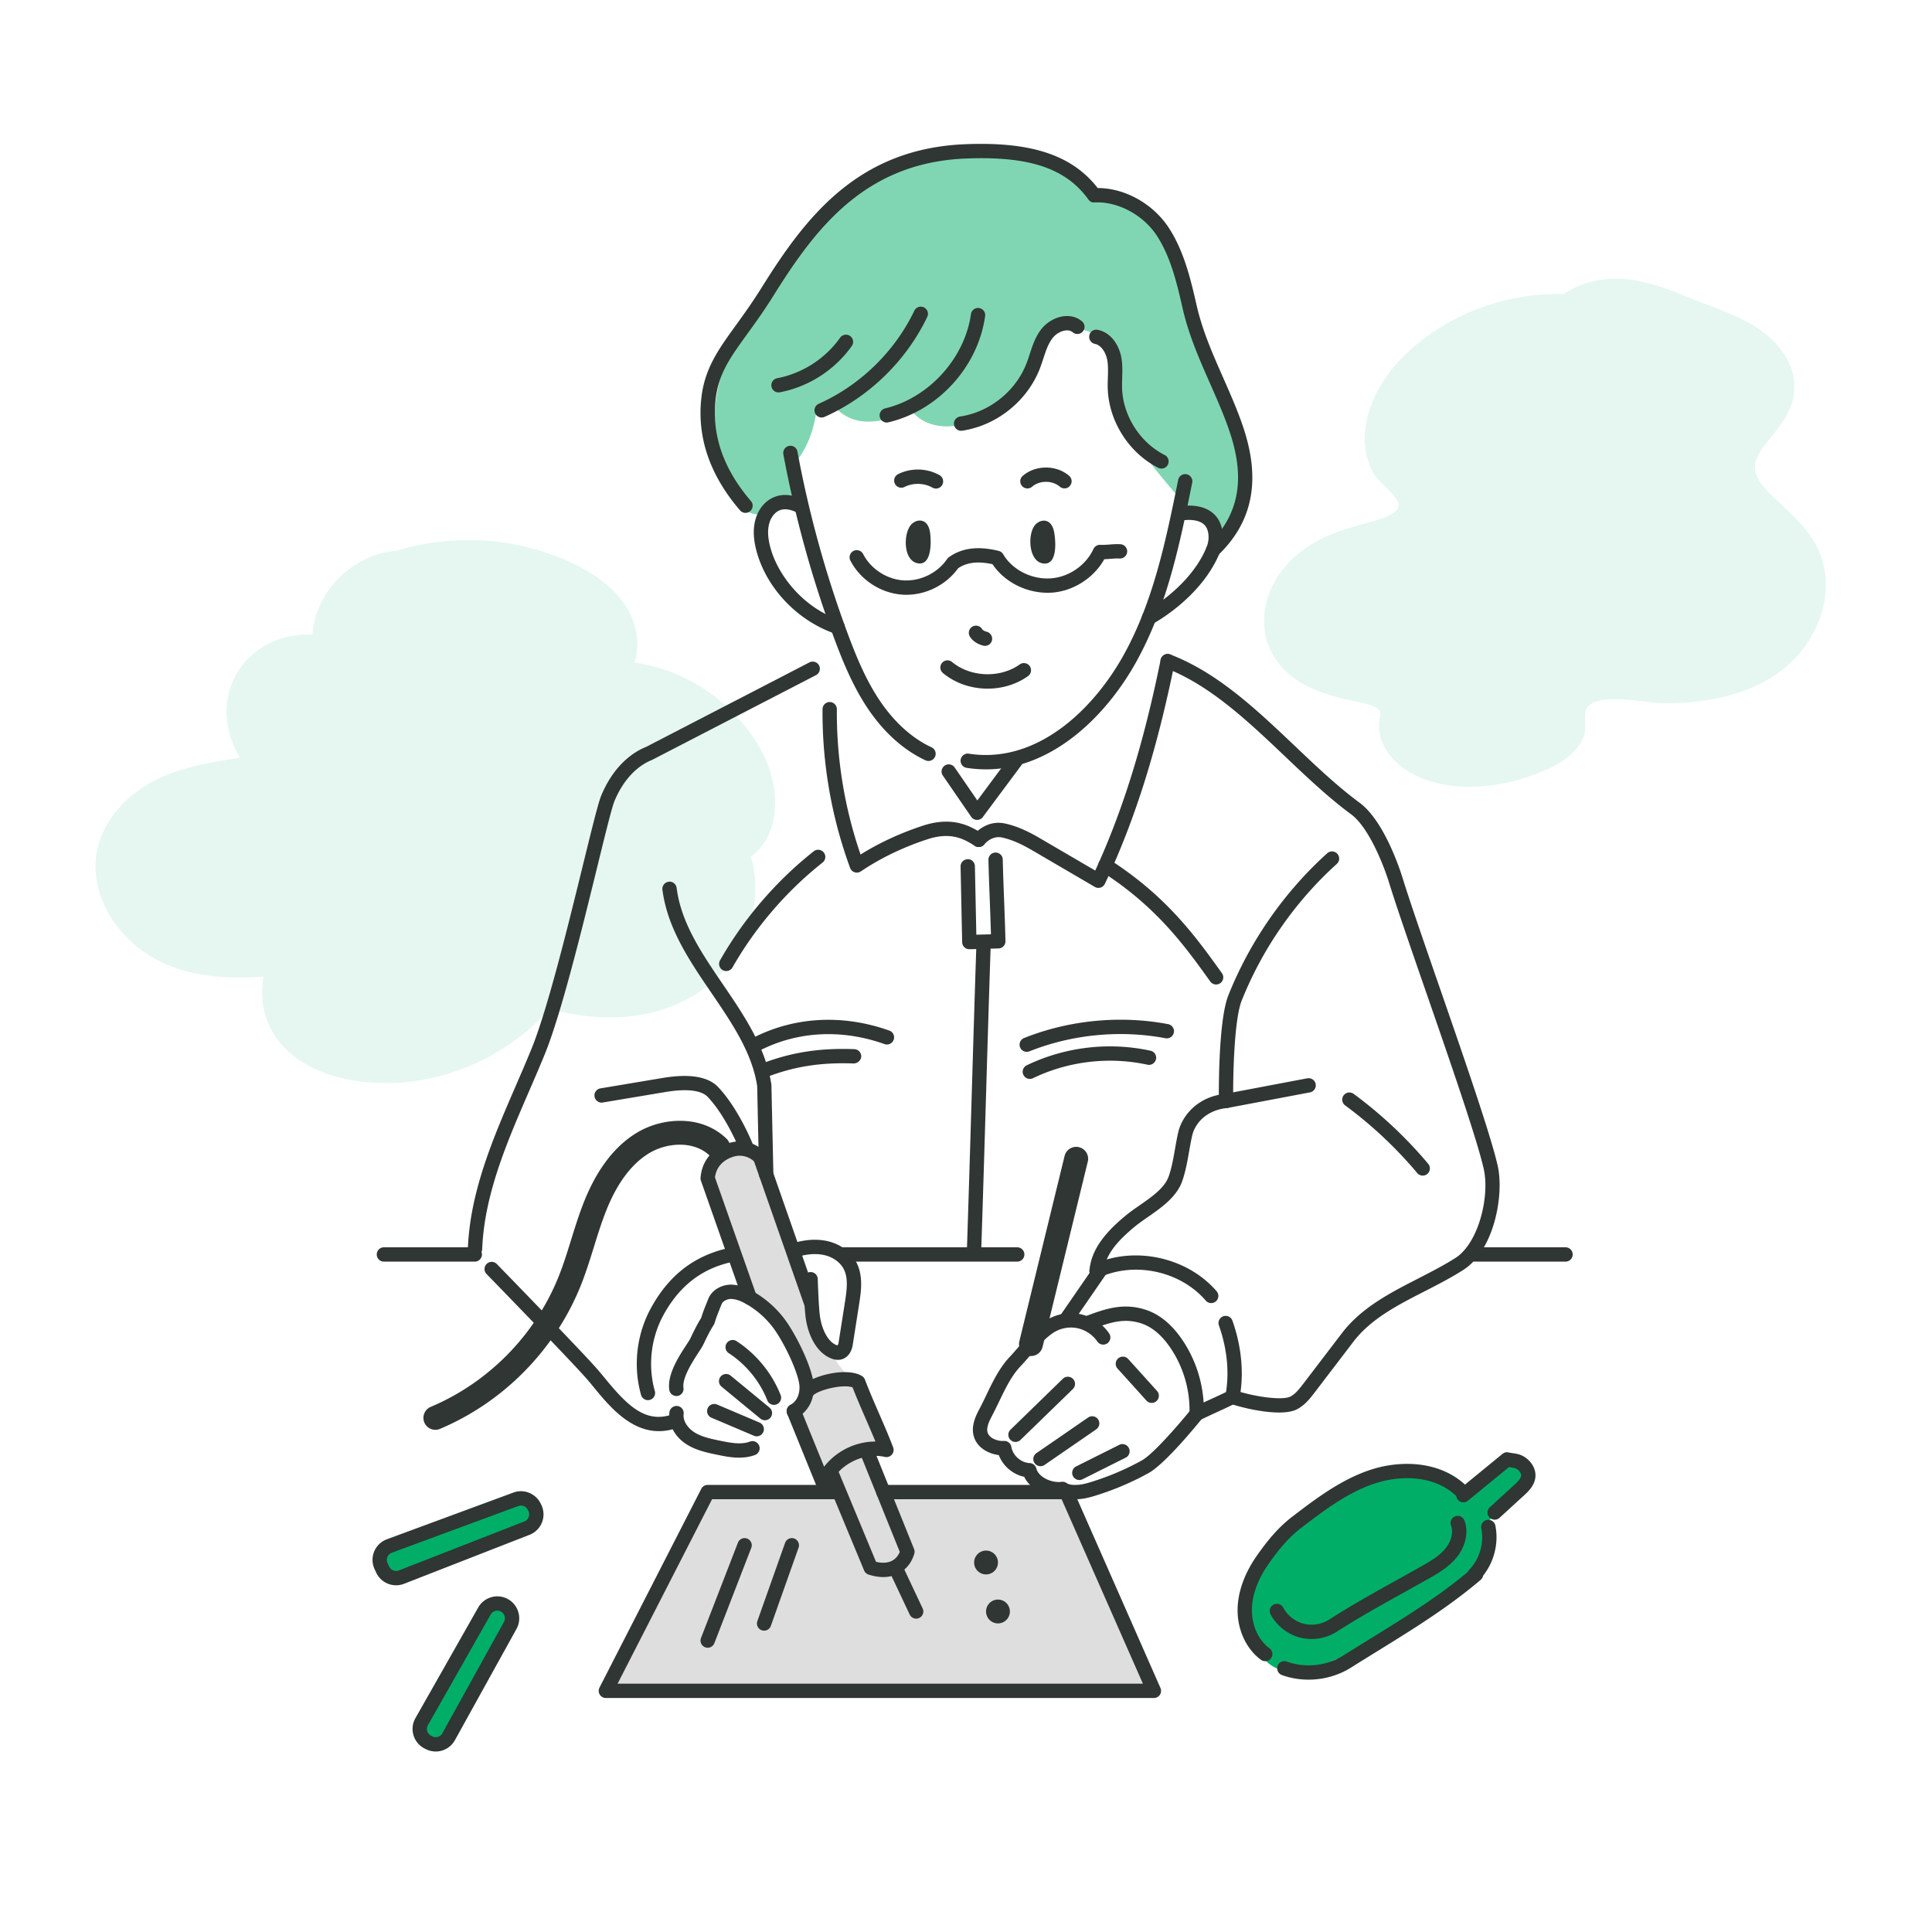 <svg fill="none" height="704" viewBox="0 0 704 704" width="704" xmlns="http://www.w3.org/2000/svg"><path d="M0 0h704v704H0z" fill="#fff"/><path d="M444.97 145.25c-9.715-20.974-9.821-52.873-28.14-69.43-2.888-2.61-13.309-6.262-18.117-4.659-12.717-15.183-53.065-18.648-68.972-11.2-22.785 10.667-43.431 34.494-56.909 55.21-7.119 10.943-11.464 22.625-12.36 34.502-1.419 1.976-2.202 4.601-1.875 8.002.916 9.526 2.822 16.465 8.462 24.233 9.764 13.447 27.772.111 22.54-13.175 0 0 6.163-6.171 7.854-18.723 1.739-2.794 3.722-4.964 6.51-1.899 9.209 10.128 21.618 3.61 28.333 1.795 9.127 10.59 26.612 3.725 35.841-3.265 9.884-7.486 12.995-28.869 23.063-27.601l6.004 1.928c.778 1.611 3.781 1.854 4.835 3.308 5.968 8.223 3.308 11.377 3.316 15.517.007 3.494.572 9.983 3.195 14.045 8.387 12.987 23.323 31.527 35.385 41.775 0 0 10.494-11.982 9.524-23.269-1.113-12.949-2.861-16.261-8.489-27.094z" fill="#80d6b3"/><path d="M419.303 616.133s-21.447-48.903-27.986-64.948c-1.984-4.868-6.539-10.278-12.585-9.582-18.935 2.18-36.659 1.467-55.547 1.228.56-2.444-8.363-12.301-5.658-13.376 7.595-3.02-6.312-26.439-6.312-26.439-15.071-10.107-22.521-55.568-34.753-80.963-4.042-8.39-18.588.45-17.347 7.326 0 0 9.606 35.4 12.842 42.117 0 0 12.958 9.063 21.625 31.276 1.396 3.578-5.821 7.622-2.514 15.899 5.512 13.794 8.154 19.284 8.555 25.607l-42.42.732-34.523 71.123z" fill="#dedede"/><path d="M553.067 532.094c-2.34-2.392-15.553 6.744-19.026 9.77-.709-.032-15.881-7.261-23.215-5.787-7.638-.079-16.111 4.527-22.883 8.429-7.465 4.301-13.815 10.417-19.483 16.833-4.375 4.952-8.86 10.189-11.065 16.393-3.023 3.78-4.549 8.43-3.138 13.702.676 2.528 1.874 4.636 3.369 6.478-.006 1.226.255 2.439.789 3.404 5.092 9.202 13.533 8.858 22.053 5.409a5.405 5.405 0 002.637-.383c1.361-.553 2.655-1.207 3.993-1.794 1.077-.032 2.174-.218 3.262-.681 12.783-5.447 24.54-13.064 34.87-22.351 3.892-1.843 15.078-11.479 15.169-12.161 1.609-3.187 2.422-11.979 2.277-15.335 1.105-1.267 10.765-9.863 10.61-13.014 2.012-2.735 2.339-6.297-.219-8.912z" fill="#00ae68"/><path d="M659.857 195.499c-2.973-4.27-6.708-7.852-10.462-11.416-3.257-3.092-7.374-6.355-9.211-10.574-2.057-4.719.8-8.68 3.644-12.328 3.537-4.536 7.518-8.871 9.169-14.53 3.544-12.152-4.434-22.239-14.337-28.207-5.611-3.382-11.872-5.57-17.95-7.934-7.728-3.007-15.488-6.513-23.662-8.12-9.864-1.938-19.517-.469-27.159 4.721-20.752-.365-41.107 6.723-56.68 21.022-8.397 7.711-14.976 18.164-15.857 29.74-.398 5.246.773 10.733 3.534 15.24 1.598 2.607 9.522 8.456 8.733 11.485-.866 3.325-8.601 5.115-11.263 5.868-6.073 1.72-12.061 3.381-17.706 6.292-10.656 5.494-19.149 15.558-19.982 27.866-.737 10.886 5.539 20.178 15.01 25.062 4.432 2.286 9.253 3.742 14.056 5.01 3.377.891 12.1 1.81 13.198 4.718.388 1.026-.493 3.419-.483 4.598.011 1.32.147 2.764.468 4.049.603 2.424 1.74 4.689 3.21 6.692 3.231 4.399 7.969 7.311 13.019 9.21 11.791 4.434 26.386 3.018 38.073-1.057 5.285-1.842 10.953-4.149 15.17-7.949 2.107-1.9 3.982-4.379 4.884-7.096.965-2.906-.303-6.607.665-9.187 2.555-6.798 21.263-2.629 26.582-2.472 24.214.715 50.599-6.901 59.024-32.184 3.179-9.538 2.098-20.209-3.687-28.519zm-385.831 72.524c-9.908-14.264-25.658-24.162-42.729-26.566a25.188 25.188 0 00.371-11.958c-2.394-11.221-12.311-19.037-22.118-23.808-20.193-9.821-43.726-11.549-65.111-4.984-15.792 1.157-29.616 14.869-30.586 30.563-11.315-.611-22.774 4.73-28.267 15.385-4.848 9.404-3.58 20.751 1.915 29.408-11.837 1.968-23.774 3.692-34.182 10.064-11.623 7.116-20.02 19.261-18.288 33.335 1.684 13.669 11.862 25.61 24.168 31.293 11.627 5.369 24.29 5.968 36.85 5.112-1.232 6.098-.415 12.707 2.292 18.322 5.909 12.256 19.612 18.108 32.4 19.824 25.695 3.448 52.437-7.002 69.473-26.404 19.986 5.617 43.036 4.32 59.27-9.756 12.872-11.16 18.93-29.594 14.114-45.753 4.547-3.156 7.454-8.417 8.446-14.455 1.738-10.588-2.006-20.965-8.018-29.622z" fill="#e5f7f0"/><g fill="#303633"><path d="M379.856 205.273c-5.216-1.005-5.475-11.104-2.505-14.171 1.987-2.053 5.851-2.394 6.797 2.959.592 3.344 1.223 12.274-4.292 11.212zm-45.783-.097c-5.158-1.354-4.897-11.449-1.773-14.309 2.09-1.914 5.966-1.994 6.636 3.411.419 3.376.589 12.329-4.863 10.898zm16.144-48.205a2.61 2.61 0 01-2.579-2.222 2.616 2.616 0 012.197-2.97c10.774-1.618 20.283-9.232 24.221-19.394.425-1.092.79-2.218 1.156-3.34 1.007-3.076 2.043-6.254 4.171-9.02 2.014-2.629 5.231-4.469 8.383-4.809 2.511-.259 4.741.387 6.508 1.882a2.61 2.61 0 01-3.373 3.985c-.658-.556-1.508-.781-2.578-.675-1.729.187-3.659 1.308-4.802 2.795-1.58 2.061-2.438 4.682-3.348 7.461-.395 1.215-.794 2.426-1.249 3.607-4.601 11.879-15.715 20.78-28.316 22.675a3.02 3.02 0 01-.391.025zm73.016 13.778a2.64 2.64 0 01-1.172-.28c-10.685-5.383-18.082-17.029-18.414-28.984-.038-1.296.005-2.596.043-3.896.076-2.29.144-4.457-.247-6.501-.463-2.447-2.06-5.298-4.465-5.782a2.607 2.607 0 01-2.043-3.072c.28-1.414 1.64-2.362 3.071-2.043 5.124 1.024 7.818 5.986 8.57 9.92.497 2.609.412 5.171.335 7.648-.038 1.193-.08 2.387-.046 3.581.28 10.091 6.525 19.922 15.541 24.464a2.612 2.612 0 01-1.173 4.945zM323.13 153.965a2.613 2.613 0 01-2.536-2.009 2.615 2.615 0 011.937-3.144c15.86-3.765 29.01-18.21 31.27-34.346.2-1.427 1.559-2.439 2.944-2.222a2.604 2.604 0 012.222 2.944c-2.583 18.478-17.075 34.393-35.229 38.705a2.713 2.713 0 01-.608.072zm-23.731-1.833a2.604 2.604 0 01-2.383-1.551 2.607 2.607 0 011.321-3.446c15.044-6.687 27.739-19.046 34.834-33.908a2.604 2.604 0 013.48-1.228 2.606 2.606 0 011.228 3.48c-7.618 15.962-21.26 29.239-37.418 36.423-.348.153-.705.23-1.062.23zm-15.721-9.136a2.62 2.62 0 01-2.562-2.124 2.619 2.619 0 012.078-3.055c9.181-1.746 17.538-7.129 22.93-14.759a2.611 2.611 0 114.265 3.016c-6.164 8.722-15.72 14.874-26.218 16.875-.166.03-.331.047-.493.047zm54.651 134.291c-.37 0-.744-.081-1.101-.247-8.042-3.73-15.401-10.392-21.272-19.263-5.311-8.021-8.948-16.969-12.088-25.444a405.078 405.078 0 01-18.417-66.81 2.607 2.607 0 012.09-3.042 2.594 2.594 0 013.042 2.091 400.152 400.152 0 0018.18 65.951c3.029 8.178 6.526 16.794 11.543 24.374 5.341 8.064 11.951 14.084 19.123 17.41a2.61 2.61 0 01-1.1 4.98z"/><path d="M442.055 203.018a2.586 2.586 0 01-1.887-.807 2.603 2.603 0 01.085-3.688c15.342-14.645 11.467-31.86 6.377-45.226-1.78-4.678-3.802-9.258-5.756-13.689-3.777-8.566-7.686-17.424-9.912-27.145-2.103-9.168-4.279-18.65-9.381-26.52-4.946-7.63-14.314-12.613-22.726-12.18-.96.115-1.738-.357-2.26-1.075-8.225-11.395-21.587-15.856-44.683-14.92-36.801 1.49-54.807 25.525-70.093 50.009-3.42 5.481-6.628 9.921-9.462 13.834-6.368 8.807-10.579 14.623-11.615 24.11-1.407 12.882 2.927 25.284 12.89 36.853a2.615 2.615 0 01-.276 3.683 2.62 2.62 0 01-3.684-.276c-10.94-12.712-15.69-26.447-14.122-40.829 1.189-10.859 6.216-17.806 12.58-26.6 2.783-3.85 5.935-8.209 9.262-13.536 16.026-25.675 34.966-50.869 74.308-52.466 24.043-.994 38.972 3.96 48.289 15.966 9.946.008 20.232 5.74 25.972 14.59 5.604 8.641 7.987 19.029 10.09 28.193 2.116 9.232 5.753 17.475 9.602 26.206 1.98 4.486 4.028 9.13 5.855 13.931 5.226 13.714 10.116 33.908-7.652 50.86a2.598 2.598 0 01-1.801.722z"/><path d="M305.233 231.079c-.28 0-.561-.047-.841-.141-13.502-4.592-24.706-16.157-28.542-29.463-1.504-5.222-1.568-9.585-.191-13.341.565-1.542 2.324-5.319 6.462-7.006 2.107-.867 5.608-1.432 10.265.79a2.617 2.617 0 011.232 3.484 2.627 2.627 0 01-3.484 1.232c-2.345-1.121-4.376-1.351-6.042-.675-2.268.93-3.276 3.275-3.531 3.972-.981 2.681-.883 5.982.302 10.099 2.77 9.598 11.637 21.349 25.212 25.963a2.614 2.614 0 01-.842 5.086zm54.05 49.268c-2.312 0-4.665-.179-7.053-.553a2.612 2.612 0 01-2.175-2.982c.221-1.428 1.576-2.405 2.982-2.175 24.787 3.84 45.443-16.12 56.502-36.122 10.834-19.59 15.38-41.993 19.777-63.657a2.612 2.612 0 013.076-2.039 2.607 2.607 0 012.04 3.076c-4.474 22.05-9.101 44.852-20.321 65.144-10.881 19.675-30.59 39.308-54.828 39.308z"/><path d="M418.691 227.705a2.61 2.61 0 01-1.232-4.912c.161-.089 16.191-8.764 22.186-23.371.914-2.226.99-4.729.2-6.692-1.708-4.24-8.497-3.156-8.574-3.144-1.381.243-2.77-.692-3.025-2.115a2.61 2.61 0 012.116-3.025c.446-.085 11.025-1.861 14.326 6.338 1.304 3.242 1.224 7.113-.216 10.618-6.722 16.382-23.835 25.614-24.562 26.001-.39.204-.807.302-1.219.302zm-59.757 7.637c-.174 0-.348-.017-.527-.051-.348-.072-3.458-.778-5.005-3.361a2.612 2.612 0 01.897-3.581c1.249-.735 2.846-.336 3.581.896.268.45 1.118.824 1.606.939a2.62 2.62 0 011.984 3.101 2.598 2.598 0 01-2.536 2.057zm.952 15.595c-5.871 0-11.747-1.912-16.297-5.698a2.608 2.608 0 01-.336-3.675 2.6 2.6 0 013.675-.335c6.713 5.578 17.542 5.969 24.642.883a2.606 2.606 0 013.641.6 2.607 2.607 0 01-.599 3.641c-4.279 3.067-9.504 4.584-14.726 4.584zm-29.615-34.203a21.7 21.7 0 01-1.3-.039c-7.941-.48-15.435-5.349-19.097-12.41a2.606 2.606 0 011.113-3.518 2.597 2.597 0 013.518 1.113c2.833 5.464 8.637 9.233 14.78 9.607 6.174.327 12.355-2.686 15.818-7.771.17-.247.378-.463.62-.637 6.161-4.495 13.319-3.493 18.171-2.346a2.613 2.613 0 011.649 1.22c3.297 5.612 10.192 9.172 17.041 8.807 6.687-.331 13.056-4.639 15.851-10.715.455-.981 1.496-1.589 2.545-1.512 1.067.063 2.179-.022 3.284-.111 1.3-.098 2.647-.2 4.036-.11a2.61 2.61 0 012.43 2.778c-.097 1.44-1.359 2.49-2.778 2.43-1.071-.063-2.18.022-3.284.111-.744.055-1.5.115-2.273.136-3.905 6.976-11.552 11.807-19.548 12.21-8.425.374-16.74-3.722-21.188-10.396-3.883-.82-8.565-1.194-12.521 1.474-4.274 5.982-11.521 9.679-18.867 9.679zm44.114-38.754a2.586 2.586 0 01-1.972-.901 2.602 2.602 0 01.264-3.679c4.656-4.037 12.236-4.041 16.9-.03a2.605 2.605 0 01.281 3.679 2.602 2.602 0 01-3.679.281c-2.745-2.35-7.359-2.337-10.087.012-.492.429-1.1.638-1.707.638zm-33.328.047c-.433 0-.871-.11-1.279-.34-3.054-1.725-7.048-1.822-10.179-.25a2.601 2.601 0 01-3.501-1.165 2.605 2.605 0 011.164-3.5c4.716-2.363 10.49-2.222 15.083.369a2.612 2.612 0 01-1.288 4.886zm14.989 120.739h-.047a2.586 2.586 0 01-2.103-1.13l-10.333-15.027a2.604 2.604 0 01.672-3.628 2.614 2.614 0 013.628.671l8.268 12.019 11.904-16.017a2.62 2.62 0 013.654-.535 2.61 2.61 0 01.535 3.654l-14.084 18.944a2.606 2.606 0 01-2.094 1.049zm44.203 24.769c-.459 0-.914-.119-1.317-.357l-22.454-13.128c-3.25-1.903-7.142-3.968-11.378-4.873-3.743-.786-6.292 2.345-6.402 2.477a2.615 2.615 0 01-3.658.433 2.604 2.604 0 01-.459-3.641c.182-.242 4.58-5.875 11.607-4.376 4.962 1.062 9.317 3.365 12.924 5.477l19.981 11.679c10.074-21.935 17.67-46.441 23.835-76.827.285-1.415 1.682-2.32 3.076-2.039a2.605 2.605 0 012.039 3.075c-6.492 32.009-14.573 57.62-25.432 80.605a2.622 2.622 0 01-1.589 1.38 2.667 2.667 0 01-.773.115z"/><path d="M312.222 317.969a2.607 2.607 0 01-2.451-1.712 164.394 164.394 0 01-10.048-57.853 2.609 2.609 0 012.609-2.592h.017a2.604 2.604 0 012.591 2.626 159.249 159.249 0 008.638 52.938c6.87-4.279 14.491-7.805 22.696-10.503 11.233-3.692 17.776.438 21.676 2.906 1.219.773 1.627 2.413.854 3.633-.769 1.21-2.328 1.618-3.552.837-3.62-2.286-8.446-5.345-17.347-2.414-8.888 2.923-17.041 6.853-24.225 11.693a2.614 2.614 0 01-1.458.441zm40.988 27.916a2.603 2.603 0 01-2.608-2.553l-.578-27.574a2.608 2.608 0 012.553-2.663c1.441-.141 2.635 1.113 2.664 2.553l.523 24.948 5.328-.141c-.111-4.044-.268-8.136-.421-12.223-.191-4.996-.382-9.988-.493-14.904a2.61 2.61 0 012.549-2.668h.06a2.604 2.604 0 012.608 2.549c.115 4.89.302 9.857.489 14.824.191 4.996.382 9.988.493 14.904a2.608 2.608 0 01-2.541 2.668l-10.558.28zM173.095 457.678h-.102a2.611 2.611 0 01-2.507-2.71c.816-20.878 9.258-40.37 17.424-59.225 1.946-4.491 3.891-8.978 5.727-13.477 5.837-14.267 13.336-44.835 18.808-67.153 3.522-14.365 5.57-22.62 6.637-25.203 3.568-8.642 9.393-14.955 16.408-17.776l59.455-30.764a2.62 2.62 0 013.518 1.122 2.61 2.61 0 01-1.122 3.517l-59.68 30.866c-7.911 3.195-11.998 10.779-13.753 15.028-.969 2.345-3.484 12.588-6.39 24.455-5.514 22.475-13.064 53.26-19.046 67.888-1.853 4.525-3.811 9.045-5.77 13.574-7.974 18.409-16.221 37.447-16.998 57.352a2.609 2.609 0 01-2.609 2.506z"/><path d="M279.211 430.612a2.61 2.61 0 01-2.609-2.553l-.696-32.323c-1.874-12.185-9.118-22.82-16.782-34.083-7.826-11.488-15.92-23.371-17.742-37.43a2.606 2.606 0 012.251-2.923c1.403-.225 2.741.816 2.923 2.252 1.666 12.822 9.058 23.673 16.88 35.166 7.66 11.246 15.58 22.874 17.657 36.571l.727 32.659a2.607 2.607 0 01-2.554 2.664z"/><path d="M264.638 353.845a2.61 2.61 0 01-2.264-3.905c8.641-15.176 20.444-28.916 34.133-39.733a2.61 2.61 0 113.238 4.096c-13.167 10.405-24.519 23.622-32.834 38.22a2.61 2.61 0 01-2.273 1.322zm134.953 112.029c-.059 0-.123 0-.182-.004a2.611 2.611 0 01-2.426-2.783c.582-8.565 7.21-15.142 12.915-19.913 1.679-1.407 3.599-2.741 5.456-4.032 4.478-3.114 9.109-6.331 10.553-10.605 1.083-3.186 1.64-6.368 2.226-9.737.357-2.04.718-4.092 1.194-6.174 1.449-6.296 7.32-13.081 17.173-14.046l29.863-5.659c1.385-.255 2.783.663 3.051 2.082a2.613 2.613 0 01-2.082 3.051l-30.093 5.689c-8 .794-11.87 5.905-12.822 10.056-.459 1.988-.799 3.951-1.139 5.897-.599 3.42-1.215 6.951-2.426 10.519-1.996 5.898-7.588 9.785-12.52 13.214-1.84 1.283-3.582 2.494-5.086 3.747-5.217 4.363-10.608 9.708-11.055 16.268a2.608 2.608 0 01-2.6 2.43zm118.831-37.499a2.608 2.608 0 01-2.001-.931 152.042 152.042 0 00-26.303-24.676 2.611 2.611 0 013.093-4.206 157.274 157.274 0 0127.212 25.526 2.612 2.612 0 01-.322 3.679 2.61 2.61 0 01-1.679.608z"/><path d="M446.756 403.782a2.604 2.604 0 01-2.608-2.57c-.017-1.181-.361-28.963 3.454-38.531 7.847-19.666 20.304-37.566 36.019-51.76a2.61 2.61 0 113.501 3.874c-15.129 13.664-27.114 30.892-34.668 49.824-2.851 7.142-3.195 28.784-3.089 36.516a2.604 2.604 0 01-2.57 2.647zm-5.406 71.052a2.608 2.608 0 01-1.98-.905c-9.211-10.715-25.835-14.352-38.687-8.463-1.296.616-2.86.034-3.459-1.283a2.604 2.604 0 011.283-3.459c14.87-6.836 34.146-2.613 44.823 9.798a2.614 2.614 0 01-.276 3.683 2.599 2.599 0 01-1.704.629zm-76.383 55.458c-.051 0-.097 0-.144-.004-3.973-.213-8.586-2.384-9.933-6.738-1.245-4.007.845-7.954 2.094-10.312.846-1.593 1.64-3.254 2.443-4.928 2.345-4.886 4.767-9.938 8.57-13.948 1.159-1.228 2.285-2.541 3.42-3.862 2.787-3.238 5.667-6.59 9.27-9.05a17.072 17.072 0 0112.652-2.647 17 17 0 0110.822 7.083 2.613 2.613 0 01-.689 3.628 2.623 2.623 0 01-3.628-.688c-1.704-2.503-4.495-4.329-7.473-4.89-2.978-.574-6.241.123-8.744 1.831-3.033 2.065-5.684 5.153-8.251 8.136-1.189 1.389-2.37 2.762-3.59 4.045-3.237 3.42-5.48 8.097-7.651 12.622-.833 1.734-1.662 3.459-2.537 5.111-1.177 2.222-2.277 4.538-1.72 6.322.603 1.95 3.131 2.961 5.225 3.076a2.607 2.607 0 012.465 2.745 2.604 2.604 0 01-2.601 2.468z"/><path d="M370.04 525.429c-.68 0-1.359-.264-1.869-.791a2.6 2.6 0 01.051-3.687l19.076-18.546a2.611 2.611 0 013.637 3.748l-19.076 18.536a2.586 2.586 0 01-1.819.74z"/><path d="M391.738 546.305c-1.69 0-3.505-.208-5.174-1.079-5.145.272-11.089-2.366-13.354-7.095-4.86-.994-9.007-5.107-9.822-10.035a2.607 2.607 0 012.149-3c1.402-.242 2.762.727 3 2.15.518 3.114 3.509 5.757 6.67 5.884a2.617 2.617 0 012.422 1.955c.85 3.28 5.672 5.366 9.232 4.877a2.686 2.686 0 011.81.446c.981.684 2.498.718 3.955.655 1.721-.077 3.514-.595 5.06-1.075a97.555 97.555 0 0018.376-7.822c4.388-2.426 14.441-14.25 17.941-18.596a2.612 2.612 0 014.071 3.271c-1.356 1.683-13.409 16.532-19.484 19.896a102.93 102.93 0 01-19.357 8.238c-1.857.574-4.032 1.199-6.373 1.305-.365.017-.739.025-1.122.025z"/><path d="M379.145 534.266c-.832 0-1.648-.39-2.154-1.126a2.616 2.616 0 01.667-3.632l18.834-12.979c1.203-.812 2.821-.519 3.633.667a2.615 2.615 0 01-.667 3.632l-18.834 12.98c-.455.31-.969.458-1.479.458zm14.153 5.034a2.615 2.615 0 01-2.336-1.445 2.618 2.618 0 011.168-3.505l15.72-7.86c1.274-.658 2.855-.127 3.501 1.164a2.608 2.608 0 01-1.164 3.501l-15.72 7.869a2.606 2.606 0 01-1.169.276zm26.374-28.1a2.6 2.6 0 01-1.938-.859l-10.506-11.637a2.61 2.61 0 013.874-3.5l10.507 11.637a2.61 2.61 0 01-1.937 4.359zm-31.004-28.033c-.51 0-1.024-.148-1.478-.459a2.615 2.615 0 01-.667-3.632l12.486-18.125a2.615 2.615 0 013.633-.667 2.617 2.617 0 01.667 3.633l-12.487 18.124a2.601 2.601 0 01-2.154 1.126z"/><path d="M436.041 517.814a2.607 2.607 0 01-2.609-2.694c.276-8.403-2.158-16.871-6.853-23.843-3.161-4.699-6.743-7.732-10.651-9.024-6.131-2.005-10.915-.561-18.061 2.073-1.355.493-2.859-.191-3.352-1.542a2.607 2.607 0 011.542-3.352c6.483-2.396 13.188-4.877 21.506-2.137 5.035 1.661 9.521 5.383 13.349 11.068 4.512 6.704 7.172 14.627 7.673 22.691.973-.454 1.946-.9 2.919-1.346 1.746-.795 3.493-1.594 5.239-2.46 1.223-7.55.318-16.115-2.583-24.277a2.609 2.609 0 011.584-3.335 2.616 2.616 0 013.335 1.585c3.37 9.483 4.283 19.522 2.567 28.27a2.605 2.605 0 01-1.368 1.818c-2.201 1.135-4.402 2.142-6.603 3.148-2.145.982-4.291 1.959-6.436 3.068a2.615 2.615 0 01-1.198.289z"/><path d="M466.064 514.707c-6.764 0-15.248-2.282-17.899-3.267a2.617 2.617 0 01-1.534-3.361 2.622 2.622 0 013.361-1.534c5.565 2.078 17.083 3.994 20.236 2.333 1.865-.978 3.339-2.906 4.767-4.767l13.952-18.282c7.133-9.347 17.649-14.738 27.82-19.951 4.584-2.35 9.33-4.78 13.625-7.52 8.264-5.277 12.55-22.242 10.26-32.43-2.434-10.812-12.414-39.614-21.217-65.024-5.472-15.805-10.643-30.735-13.256-39.206-2.188-7.1-7.571-20.351-13.884-25.003-8.319-6.135-16.323-13.736-24.06-21.086-13.485-12.805-27.424-26.044-43.68-32.251a2.61 2.61 0 01-1.508-3.369c.519-1.347 2.027-2.031 3.369-1.509 17.228 6.577 31.559 20.185 45.414 33.343 7.621 7.24 15.503 14.726 23.566 20.665 8.927 6.586 14.705 24.205 15.771 27.672 2.588 8.386 7.741 23.273 13.201 39.031 8.849 25.543 18.88 54.493 21.374 65.59 2.405 10.689-1.287 30.794-12.542 37.978-4.503 2.872-9.359 5.358-14.054 7.767-10.095 5.174-19.633 10.06-26.052 18.472l-13.953 18.282c-1.686 2.209-3.602 4.708-6.487 6.22-1.657.871-3.998 1.207-6.59 1.207zm-176.812 2.104a2.614 2.614 0 01-1.097-4.984c.353-.174 3.178-1.712 3.178-6.313 0-4.627-5.753-16.744-9.886-22.071a32.58 32.58 0 00-9.564-8.298c-2.213-1.258-3.892-1.772-5.51-1.818-1.564.025-3.013.832-3.437 1.92l-.71 1.776c-.684 1.695-1.207 2.982-1.835 5.085a2.776 2.776 0 01-.311.672c-1.427 2.201-2.561 4.58-3.764 7.095-.348.731-1.011 1.772-1.844 3.05-2.081 3.2-5.956 9.152-5.421 12.793a2.61 2.61 0 01-2.205 2.961c-1.402.174-2.753-.777-2.961-2.205-.82-5.591 3.411-12.096 6.211-16.395.672-1.028 1.22-1.848 1.47-2.375 1.207-2.524 2.414-5.056 3.93-7.448.638-2.086 1.181-3.441 1.887-5.187l.692-1.73c1.207-3.067 4.508-5.174 8.217-5.23 3.14.013 6.245 1.402 8.17 2.499a37.918 37.918 0 0111.115 9.635c4.316 5.566 10.974 18.928 10.974 25.271 0 8.187-5.982 10.953-6.233 11.067-.348.153-.71.23-1.066.23z"/><path d="M282.031 511.923a2.609 2.609 0 01-2.426-1.652c-2.761-6.985-7.749-13.09-14.05-17.194a2.61 2.61 0 112.847-4.376c7.201 4.69 12.903 11.67 16.055 19.649a2.607 2.607 0 01-1.465 3.386 2.55 2.55 0 01-.961.187zm-12.716 19.23c-2.877 0-5.668-.578-8.107-1.079-3.594-.748-7.668-1.594-11.165-3.867-4.249-2.774-6.645-7.333-6.109-11.615.182-1.428 1.525-2.435 2.918-2.265a2.618 2.618 0 012.265 2.919c-.332 2.63 1.657 5.205 3.777 6.59 2.668 1.733 6.075 2.438 9.376 3.122 4.338.901 7.899 1.496 11.021.332a2.623 2.623 0 013.357 1.538 2.613 2.613 0 01-1.538 3.356c-1.912.714-3.871.969-5.795.969zm6.43-7.775a2.62 2.62 0 01-1.019-.208l-15.478-6.568a2.617 2.617 0 01-1.385-3.424 2.62 2.62 0 013.424-1.385l15.478 6.568a2.618 2.618 0 011.385 3.424 2.618 2.618 0 01-2.405 1.593zm2.988-5.85a2.569 2.569 0 01-1.657-.595l-14.139-11.637a2.603 2.603 0 01-.357-3.67 2.601 2.601 0 013.671-.357l14.139 11.637a2.603 2.603 0 01.357 3.67 2.592 2.592 0 01-2.014.952zm26.588-22.015a6.217 6.217 0 01-2.099-.382c-5.99-2.128-8.926-9.258-9.674-15.214-.497-3.964-.773-13.311-.786-13.706a2.61 2.61 0 012.533-2.685c1.512-.026 2.642 1.092 2.685 2.532.004.093.284 9.491.752 13.205.569 4.55 2.719 9.699 6.241 10.948.272.06.493-.318.582-.871l2.358-15.019c.731-4.648 1.194-8.756-.523-11.985-1.219-2.307-3.705-4.138-6.649-4.898-2.702-.701-5.808-.608-9.24.28-1.394.344-2.822-.48-3.183-1.874a2.611 2.611 0 011.874-3.182c4.295-1.109 8.293-1.202 11.862-.28 4.397 1.143 8.026 3.879 9.95 7.507 2.668 5.026 1.742 10.932 1.067 15.24l-2.358 15.023c-.158.99-.748 3.424-2.851 4.673a4.924 4.924 0 01-2.541.688zm-69.217 14.688a2.61 2.61 0 01-2.511-1.907c-2.949-10.469-1.662-21.953 3.53-31.512 6.717-12.364 16.336-19.633 29.409-22.229a2.614 2.614 0 013.072 2.052 2.617 2.617 0 01-2.052 3.072c-11.459 2.269-19.909 8.68-25.84 19.594-4.546 8.374-5.676 18.439-3.098 27.612a2.604 2.604 0 01-1.805 3.216 2.53 2.53 0 01-.705.102z"/><path d="M240.082 521.495c-10.575 0-18.244-9.33-23.643-15.903-1.075-1.309-2.091-2.549-3.059-3.632-6.794-7.627-35.791-37.422-36.084-37.719a2.61 2.61 0 013.739-3.646c1.198 1.232 29.371 30.178 36.245 37.889 1.007 1.135 2.073 2.426 3.195 3.794 7.974 9.712 14.878 16.829 24.977 12.924a2.618 2.618 0 013.378 1.492 2.614 2.614 0 01-1.491 3.377c-2.558.99-4.976 1.424-7.257 1.424zm55.493-44.083a2.615 2.615 0 01-2.464-1.751l-18.29-52.3a2.64 2.64 0 01-.149-.858c0-1.084.675-2.09 1.75-2.469 1.364-.458 2.851.247 3.327 1.602l18.29 52.3c.098.285.149.574.149.858a2.616 2.616 0 01-2.613 2.618zm4.29 65.514h-.013a2.602 2.602 0 01-2.405-1.627l-10.613-26.12a2.61 2.61 0 014.835-1.963l8.629 21.23c4.38-5.668 11.446-9.164 18.621-9.164h.077c-1.147-2.8-2.345-5.562-3.518-8.255-1.619-3.718-3.288-7.554-4.818-11.488-3.717-1.267-12.597.998-14.449 3.02a2.612 2.612 0 01-3.688.162 2.612 2.612 0 01-.161-3.688c3.445-3.76 16.174-7.002 21.718-3.633.497.302.88.761 1.084 1.301 1.589 4.163 3.373 8.272 5.098 12.24 1.75 4.027 3.565 8.187 5.192 12.465a2.604 2.604 0 01-.463 2.638 2.625 2.625 0 01-2.545.842c-7.958-1.785-17.024 2.91-20.173 10.438a2.606 2.606 0 01-2.408 1.602z"/><path d="M321.847 574.665c-1.56 0-3.353-.259-5.379-.922a2.602 2.602 0 01-1.593-1.478l-14.649-35.259a2.61 2.61 0 014.817-2.006l14.17 34.104c2.29.556 4.295.425 5.854-.395 1.241-.659 2.218-1.78 2.804-3.212l-14.517-35.981a2.61 2.61 0 011.444-3.399 2.624 2.624 0 013.399 1.444l14.879 36.882c.216.54.246 1.139.089 1.7-.918 3.186-2.927 5.735-5.659 7.18-1.313.696-3.199 1.342-5.659 1.342z"/><path d="M333.845 589.818a2.617 2.617 0 01-2.362-1.5l-7.227-15.325a2.613 2.613 0 014.725-2.226l7.226 15.325a2.614 2.614 0 01-2.362 3.726zM273.18 475.489a2.615 2.615 0 01-2.464-1.747l-15.303-43.501a2.656 2.656 0 01-.141-1.062c.587-7.732 6.297-11.76 11.446-12.95 4.546-1.045 9.457.557 12.508 4.083a2.615 2.615 0 01-.268 3.684c-1.1.93-2.732.824-3.683-.268-1.772-2.052-4.742-3.029-7.384-2.409-1.572.361-6.645 1.98-7.359 7.737l15.112 42.953a2.617 2.617 0 01-2.464 3.48z"/><path d="M158.639 521.009a4.347 4.347 0 01-4.006-2.66 4.347 4.347 0 012.315-5.697c21.112-8.918 38.106-26.235 46.62-47.512 1.729-4.316 3.161-8.922 4.546-13.379 1.462-4.711 2.974-9.585 4.89-14.322 4.746-11.73 11.263-20.096 19.374-24.871 9.283-5.459 23.397-6.394 32.408 2.413a4.35 4.35 0 01.068 6.152 4.348 4.348 0 01-6.152.068c-5.821-5.689-15.626-4.826-21.914-1.134-6.42 3.781-11.709 10.723-15.72 20.635-1.776 4.397-3.169 8.888-4.648 13.638-1.432 4.618-2.914 9.394-4.771 14.037-9.377 23.414-28.079 42.474-51.319 52.288a4.323 4.323 0 01-1.691.344zm196.284-62.389h-.09a2.611 2.611 0 01-2.519-2.698c.582-17.249 1.16-36.648 1.742-56.03.569-19.064 1.138-38.106 1.708-55.075.046-1.44 1.202-2.553 2.698-2.519a2.607 2.607 0 012.519 2.697c-.569 16.961-1.139 35.999-1.708 55.054-.582 19.386-1.16 38.794-1.742 56.051a2.608 2.608 0 01-2.608 2.52zm-79.839-75.233c-.938 0-1.848-.51-2.315-1.397a2.614 2.614 0 011.096-3.527c15.214-7.996 33.046-9.037 50.197-2.927a2.61 2.61 0 11-1.75 4.92c-15.771-5.617-32.107-4.682-46.017 2.63a2.59 2.59 0 01-1.211.301zm3.019 9.399a2.61 2.61 0 01-.951-5.043c10.834-4.248 21.396-5.931 34.159-5.442a2.61 2.61 0 012.51 2.706c-.059 1.44-1.385 2.46-2.706 2.511-12.032-.446-21.923 1.109-32.06 5.086-.31.123-.633.182-.952.182zm96.032-9.502a2.615 2.615 0 01-2.426-1.645 2.615 2.615 0 011.457-3.394c16.45-6.56 35.093-8.357 52.491-5.056a2.613 2.613 0 012.082 3.05c-.268 1.419-1.657 2.354-3.051 2.082-16.425-3.11-34.043-1.419-49.585 4.776a2.688 2.688 0 01-.968.187z"/><path d="M375.26 393.15a2.613 2.613 0 01-1.13-4.967c13.957-6.717 29.987-8.608 45.107-5.311a2.607 2.607 0 011.997 3.102c-.306 1.415-1.763 2.307-3.102 1.997-14.012-3.042-28.822-1.296-41.742 4.919-.366.175-.747.26-1.13.26zm.417 100.973a4.354 4.354 0 01-4.232-5.383l16.48-67.519c.57-2.336 2.932-3.773 5.26-3.195a4.353 4.353 0 013.195 5.26l-16.48 67.519a4.35 4.35 0 01-4.223 3.318zm-202.581-34.402h-33.292a2.61 2.61 0 010-5.217h33.292a2.61 2.61 0 010 5.217zm397.453 0h-33.292a2.61 2.61 0 010-5.217h33.292a2.61 2.61 0 010 5.217zm-199.797 0h-64.268a2.609 2.609 0 110-5.217h64.268a2.61 2.61 0 010 5.217zm49.719 159.016H220.774a2.6 2.6 0 01-2.226-1.249 2.607 2.607 0 01-.098-2.549l37.094-72.434a2.61 2.61 0 012.324-1.419h46.455a2.609 2.609 0 010 5.217h-44.857l-34.422 67.217h191.425l-29.622-67.217h-64.961a2.608 2.608 0 010-5.217h66.665c1.037 0 1.971.607 2.388 1.555l31.919 72.434a2.616 2.616 0 01-.199 2.481 2.61 2.61 0 01-2.188 1.181z"/></g><path d="M141.873 563.342l46.088-17.012a5.383 5.383 0 016.626 2.54l.232.439a5.384 5.384 0 01-2.805 7.526l-45.728 17.849a5.384 5.384 0 01-6.843-2.753l-.591-1.276a5.384 5.384 0 013.021-7.313z" fill="#00ae68"/><path d="M144.338 577.663c-3.029 0-5.922-1.733-7.265-4.631l-.59-1.279a7.995 7.995 0 01-.136-6.411 8.005 8.005 0 014.618-4.444l46.089-17.015c3.734-1.402 7.974.237 9.839 3.768l.234.446a8.006 8.006 0 01.416 6.518 7.986 7.986 0 01-4.584 4.652l-45.727 17.848a7.87 7.87 0 01-2.894.548zm45.477-29.056c-.318 0-.641.055-.951.17l-46.089 17.015a2.757 2.757 0 00-1.606 1.547 2.747 2.747 0 00.047 2.222l.59 1.275a2.791 2.791 0 003.526 1.419l45.732-17.849a2.753 2.753 0 001.589-1.614 2.735 2.735 0 00-.148-2.269l-.23-.442a2.782 2.782 0 00-2.46-1.474z" fill="#303633"/><path d="M153.648 627.351l22.874-40.326a5.384 5.384 0 019.394 5.264l-22.44 40.543a5.385 5.385 0 01-7.118 2.208l-.435-.217a5.384 5.384 0 01-2.275-7.472z" fill="#00ae68"/><path d="M158.778 638.229a7.973 7.973 0 01-3.581-.854l-.43-.209a7.946 7.946 0 01-4.078-4.826 7.926 7.926 0 01.692-6.275l22.879-40.324c2.158-3.806 7.027-5.174 10.851-3.033 3.832 2.137 5.221 7.006 3.097 10.847l-22.441 40.544a7.986 7.986 0 01-6.989 4.13zm-2.855-9.589a2.755 2.755 0 00-.238 2.179c.221.735.722 1.33 1.411 1.674l.429.208a2.763 2.763 0 003.675-1.134l22.437-40.54a2.775 2.775 0 00-1.075-3.764 2.78 2.78 0 00-3.765 1.053zm287.216-269.899a2.605 2.605 0 01-2.124-1.087c-9.143-12.755-19.501-27.212-39.631-40.09a2.616 2.616 0 01-.795-3.607 2.62 2.62 0 013.607-.794c20.976 13.421 31.648 28.312 41.059 41.449a2.606 2.606 0 01-2.116 4.129zm17.887 246.578a2.589 2.589 0 01-1.546-.505c-5.451-4.002-8.714-11.183-8.51-18.737.166-6.168 2.524-12.707 6.819-18.914 4.563-6.59 8.612-11.072 13.132-14.526 8.417-6.437 17.963-13.732 29.018-17.232 9.916-3.132 23.971-3.361 33.708 5.4a2.612 2.612 0 01.196 3.687 2.622 2.622 0 01-3.688.196c-8.098-7.287-20.104-7.002-28.644-4.304-10.184 3.225-18.944 9.92-27.42 16.399-4.066 3.11-7.771 7.227-12.011 13.354-3.713 5.366-5.753 10.931-5.893 16.085-.157 5.867 2.29 11.378 6.386 14.386a2.61 2.61 0 01-1.547 4.711zm76.232-28.892c-.65 0-1.304-.242-1.81-.727a2.616 2.616 0 01-.072-3.692c3.781-3.929 5.468-9.699 4.402-15.052a2.612 2.612 0 115.123-1.02c1.39 7.002-.815 14.547-5.761 19.692a2.613 2.613 0 01-1.882.799z" fill="#303633"/><path d="M476.803 612.049c-3.309 0-6.606-.552-9.699-1.682a2.613 2.613 0 01-1.555-3.348 2.605 2.605 0 013.348-1.555c6.666 2.434 14.547 1.597 20.559-2.201a1161.6 1161.6 0 019.75-6.058c13.099-8.085 25.475-15.724 36.937-25.488a2.617 2.617 0 013.68.298 2.607 2.607 0 01-.298 3.679c-11.764 10.018-24.888 18.12-37.578 25.955a1125.98 1125.98 0 00-9.704 6.033c-4.567 2.876-10.014 4.367-15.44 4.367zm67.843-58.284c-.705 0-1.41-.284-1.924-.845a2.612 2.612 0 01.161-3.688l8.893-8.14c1.193-1.088 2.464-2.341 2.515-3.442.034-.764-.582-1.703-1.543-2.332-.552-.365-1.198-.476-2.289-.637-.204-.026-.404-.06-.608-.09l-14.964 12.253a2.593 2.593 0 01-3.67-.365 2.606 2.606 0 01.365-3.671l15.907-13.03a2.557 2.557 0 012.268-.519c.498.119.982.187 1.458.26 1.342.195 2.868.416 4.414 1.444 2.511 1.657 3.998 4.312 3.879 6.925-.153 3.353-2.694 5.668-4.21 7.057l-8.888 8.136a2.606 2.606 0 01-1.764.684zm-66.765 43.469c-1.419 0-2.838-.174-4.206-.531-4.517-1.186-8.514-4.347-10.698-8.459a2.611 2.611 0 114.614-2.447c1.508 2.846 4.278 5.034 7.405 5.854 3.11.812 6.602.255 9.317-1.487 8.166-5.247 16.659-9.967 24.876-14.53 2.791-1.551 5.587-3.106 8.391-4.69 3.254-1.84 6.623-3.739 8.951-6.484 2.273-2.681 3.14-6.041 2.205-8.569a2.605 2.605 0 011.543-3.352 2.609 2.609 0 013.352 1.542c1.602 4.329.408 9.602-3.123 13.761-2.927 3.45-6.878 5.68-10.362 7.648-2.813 1.589-5.621 3.148-8.421 4.707-8.144 4.525-16.565 9.207-24.591 14.36-2.727 1.755-5.999 2.677-9.253 2.677zm-220.005 3.185a2.615 2.615 0 01-2.435-3.556l13.447-34.723a2.615 2.615 0 013.378-1.492 2.615 2.615 0 011.491 3.378L260.31 598.75a2.614 2.614 0 01-2.434 1.669zm20.554-6.224c-.289 0-.582-.051-.871-.153a2.61 2.61 0 01-1.589-3.331l10.104-28.5a2.601 2.601 0 013.331-1.589 2.61 2.61 0 011.589 3.331l-10.104 28.5a2.613 2.613 0 01-2.46 1.742zm80.874-20.493a4.343 4.343 0 100-8.686 4.343 4.343 0 000 8.686zm4.344 17.847a4.342 4.342 0 100-8.684 4.342 4.342 0 000 8.684zm-91.69-170.896a2.61 2.61 0 01-2.426-1.644c-.047-.124-4.886-12.173-11.641-19.297-1.632-1.725-5.659-3.433-15.524-1.772l-22.718 3.802c-1.385.255-2.766-.718-3.003-2.145a2.61 2.61 0 012.145-3.004l22.713-3.802c9.742-1.628 16.536-.51 20.177 3.326 7.456 7.869 12.49 20.432 12.703 20.963a2.611 2.611 0 01-2.426 3.573z" fill="#303633"/></svg>
